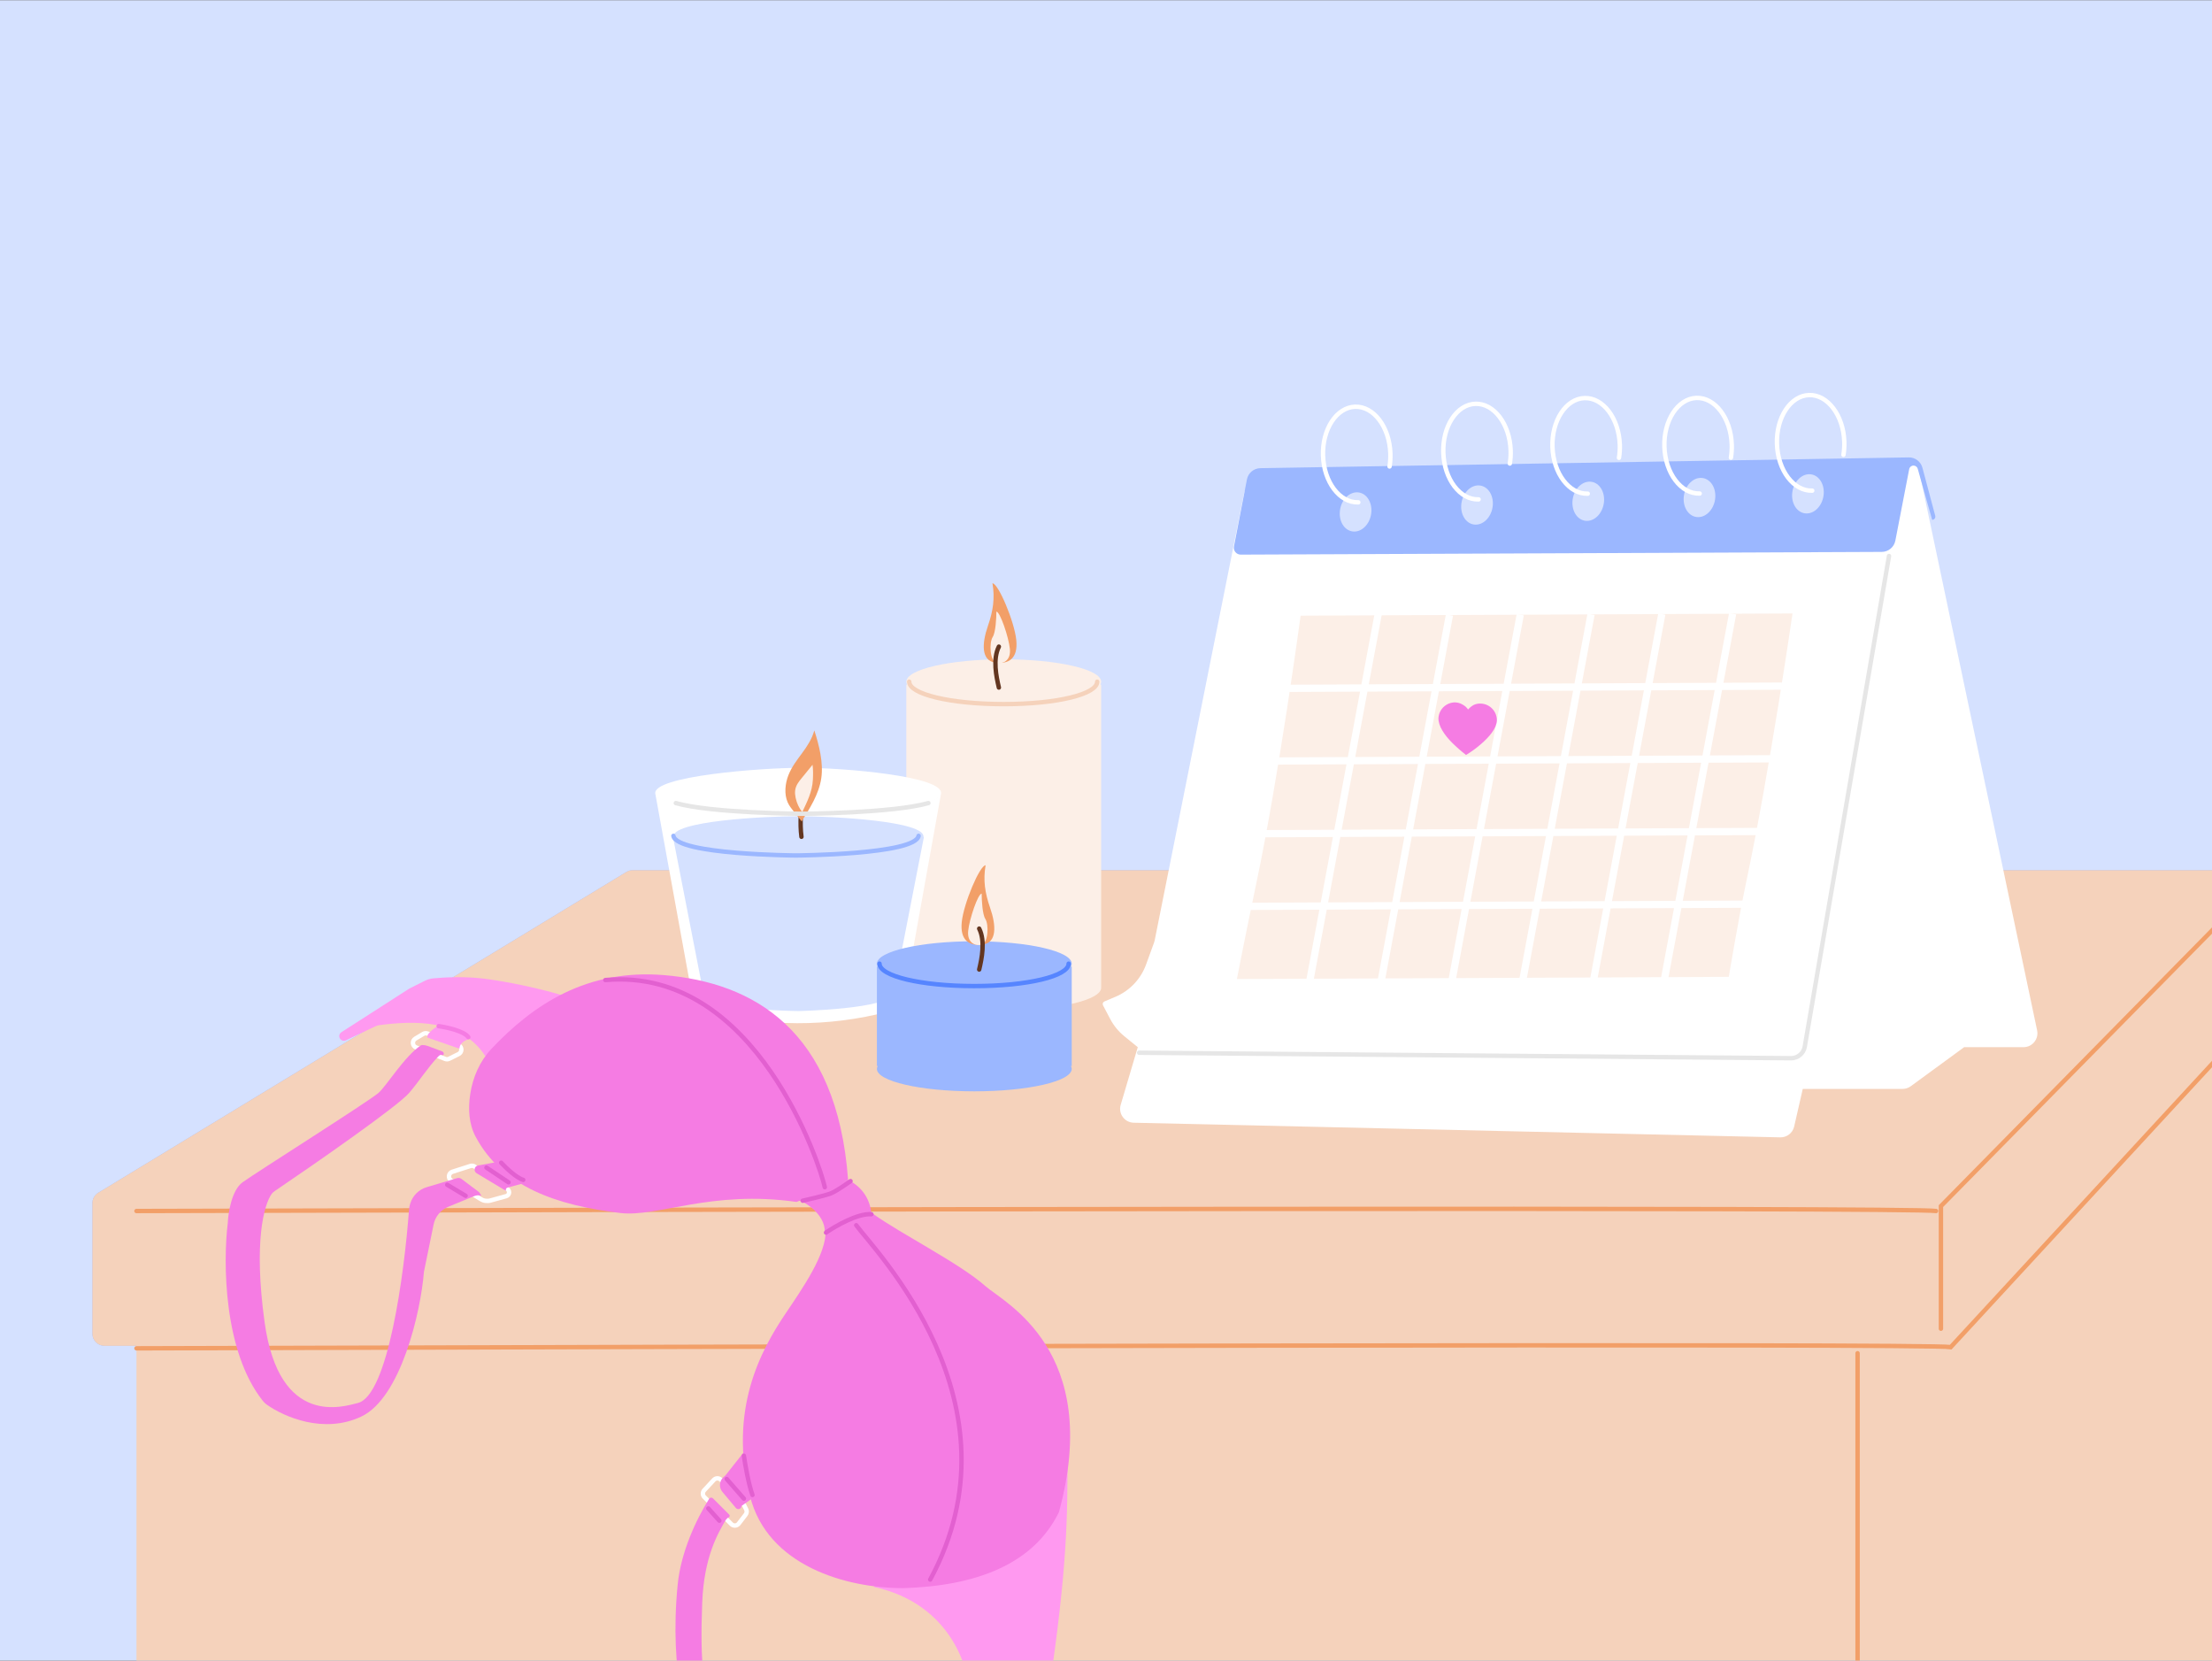 <?xml version="1.0" encoding="utf-8"?>
<svg xmlns="http://www.w3.org/2000/svg" fill="none" height="750" viewBox="0 0 1006 755" width="999">
<rect x="0" y="0" width="1006" height="755" fill="#333333" stroke="none"/>
<g clip-path="url(#clip0_138_331)">
<rect fill="#D5E1FF" height="755" transform="matrix(-1 0 0 1 1006 0)" width="1006"/>
<path d="M1025.44 401.144V461.376C1025.44 462.795 1024.9 464.16 1023.93 465.194L887.717 610.124C886.663 611.245 885.193 611.881 883.654 611.881H47.575C44.496 611.881 42 609.385 42 606.306V547.002C42 545.055 43.016 543.248 44.681 542.237L284.854 396.379C285.727 395.849 286.728 395.569 287.748 395.569H1019.87C1022.95 395.569 1025.44 398.065 1025.44 401.144Z" fill="#9BB7FF"/>
<path d="M1025.44 401.144V461.376C1025.44 462.795 1024.9 464.16 1023.93 465.194L887.717 610.124C886.663 611.245 885.193 611.881 883.654 611.881H47.575C44.496 611.881 42 609.385 42 606.306V547.002C42 545.055 43.016 543.248 44.681 542.237L284.854 396.379C285.727 395.849 286.728 395.569 287.748 395.569H1019.87C1022.95 395.569 1025.44 398.065 1025.44 401.144Z" fill="#F5D2BB"/>
<path d="M1014.29 472.095V771.328C1014.29 774.407 1011.8 776.903 1008.72 776.903H906.136H67.645C64.566 776.903 62.07 774.407 62.07 771.328V708.887V584.494C62.07 581.671 64.181 579.294 66.984 578.959L1008.06 466.559C1011.37 466.163 1014.29 468.754 1014.29 472.095Z" fill="#F5D2BB"/>
<path clip-rule="evenodd" d="M500.425 311.192C500.672 310.757 500.799 310.313 500.799 309.862C500.799 304.234 480.962 299.672 456.492 299.672C432.022 299.672 412.185 304.234 412.185 309.862C412.185 310.313 412.312 310.757 412.558 311.192H412.185V449.057C412.185 449.057 412.185 449.057 412.185 449.057C412.185 454.686 432.022 459.248 456.492 459.248C480.962 459.248 500.799 454.686 500.799 449.057C500.799 449.057 500.799 449.057 500.799 449.057V311.192H500.425Z" fill="#FCEFE7" fill-rule="evenodd"/>
<path d="M499 309.862C499 315.49 480.961 320.052 456.491 320.052C432.021 320.052 413.5 315.49 413.5 309.862" stroke="#F5D2BB" stroke-linecap="round" stroke-width="2"/>
<path d="M449.312 284.442C451.654 277.706 452.533 271.848 451.362 265.112C453.998 265.112 461.32 282.392 462.198 290.885C463.077 299.379 458.684 302.015 452.534 301.136C446.258 300.239 446.465 292.627 449.312 284.442Z" fill="#F29F68"/>
<path d="M451.474 289.521C452.812 287.44 453.146 280.971 453.146 277.997C454.819 277.997 458.722 289.521 459.28 294.911C459.838 300.302 456.12 301.974 453.146 301.231C450.173 300.487 449.801 292.123 451.474 289.521Z" fill="#FCEFE7"/>
<path d="M454.277 312.52C453.095 307.499 451.441 299.583 454.277 293.911" stroke="#633620" stroke-linecap="round" stroke-width="2"/>
<path d="M404.788 459.672C408.25 458.768 410.871 455.935 411.504 452.413L428 360.631C426.291 369.164 365.681 369.511 365.681 369.511C365.681 369.511 299.709 369.164 298 360.631L314.747 452.589C315.369 456.008 317.908 458.762 321.266 459.66C348.323 466.894 376.795 466.979 403.895 459.905L404.788 459.672Z" fill="white"/>
<path d="M406.302 451.607C404.322 458.794 363.128 459.626 363.128 459.626C363.128 459.626 321.194 459.291 319.943 451.607L306.061 380.463H420.185L406.302 451.607Z" fill="#D5E1FF"/>
<path d="M364.754 349C345.907 349 296.468 352.821 298.036 360.824C299.751 369.557 362.874 370 362.874 370C362.874 370 426.246 369.557 427.961 360.824C429.53 352.821 383.601 349 364.754 349Z" fill="white"/>
<path d="M363.127 371.038C347.497 371.038 304.991 373.235 306.291 380.557C307.715 388.565 363.127 388.878 363.127 388.878C363.127 388.878 418.54 388.553 419.964 380.557C421.264 373.235 378.758 371.038 363.127 371.038Z" fill="#D5E1FF"/>
<path d="M306.262 379.958C307.658 388.541 362.012 388.878 362.012 388.878C362.012 388.878 416.367 388.529 417.763 379.958" stroke="#9BB7FF" stroke-linecap="round" stroke-width="2"/>
<path d="M364.498 366.37C364.498 366.37 363.65 374.322 364.498 380.387" stroke="#633620" stroke-linecap="round" stroke-linejoin="round" stroke-width="2"/>
<path d="M364.588 373.386C363.368 371.855 362.147 370.331 360.927 368.799C359.916 367.532 358.89 366.242 358.198 364.656C356.581 360.94 357.071 356.151 358.571 352.349C360.079 348.548 362.458 345.5 364.728 342.414C366.998 339.328 369.237 336.039 370.349 332.012C372.494 338.644 374.562 346.713 373.505 353.78C372.401 361.142 368.18 367.563 364.588 373.394V373.386Z" fill="#F29F68"/>
<path d="M364.857 369.155C363.426 367.398 362.384 365.128 361.864 362.749C361.623 361.63 361.49 360.464 361.623 359.367C361.887 357.09 363.193 355.418 364.437 353.895C366.139 351.811 367.842 349.72 369.537 347.636C369.855 349.798 369.801 352.293 369.692 354.431C369.397 359.989 367.002 364.592 364.857 369.155Z" fill="#FCEFE7"/>
<path d="M422.22 365.06C405.765 369.694 364.798 369.923 364.798 369.923C364.798 369.923 323.804 369.702 307.359 365.06" stroke="#E6E6E6" stroke-linecap="round" stroke-width="2"/>
<path clip-rule="evenodd" d="M399.178 439.417C398.932 438.982 398.805 438.539 398.805 438.089C398.805 432.461 418.642 427.898 443.112 427.898C467.582 427.898 487.419 432.461 487.419 438.089C487.419 438.539 487.292 438.982 487.046 439.417H487.419V484.61H487.045C487.292 485.046 487.419 485.49 487.419 485.94C487.419 491.568 467.582 496.131 443.112 496.131C418.642 496.131 398.805 491.568 398.805 485.94C398.805 485.49 398.932 485.046 399.179 484.61H398.805V439.417H399.178Z" fill="#9BB7FF" fill-rule="evenodd"/>
<path d="M400 438.075C400 443.703 418.642 448.265 443.112 448.265C467.582 448.265 486 443.703 486 438.075" stroke="#5685FF" stroke-linecap="round" stroke-width="2"/>
<path d="M450.292 412.667C447.949 405.931 447.071 400.073 448.242 393.337C445.606 393.337 438.284 410.617 437.405 419.11C436.527 427.604 440.919 430.24 447.07 429.361C453.346 428.464 453.138 420.852 450.292 412.667Z" fill="#F29F68"/>
<path d="M448.13 417.747C446.792 415.666 446.457 409.198 446.457 406.224C444.784 406.224 440.881 417.747 440.324 423.138C439.766 428.528 443.483 430.201 446.457 429.457C449.431 428.714 449.803 420.35 448.13 417.747Z" fill="#FCEFE7"/>
<path d="M445.327 440.745C446.508 435.724 448.163 427.808 445.327 422.136" stroke="#633620" stroke-linecap="round" stroke-width="2"/>
<path d="M866.459 209.228L571.814 219.009C568.878 219.106 566.396 221.211 565.82 224.091L525.139 427.496C525.076 427.809 524.99 428.117 524.881 428.417L521.22 438.483C518.817 445.091 513.773 450.402 507.297 453.142L502.27 455.269C501.588 455.557 501.298 456.368 501.643 457.023L504.915 463.24C506.508 466.266 508.697 468.938 511.352 471.095L517.452 476.052L509.68 502.282C508.496 506.28 511.435 510.31 515.603 510.405L809.661 517.06C812.665 517.128 815.302 515.074 815.972 512.145L819.883 495.033H865.268C866.612 495.033 867.92 494.605 869.004 493.812L893.276 476.052H920.274C924.294 476.052 927.295 472.352 926.465 468.419L872.86 214.246C872.226 211.242 869.528 209.126 866.459 209.228Z" fill="white"/>
<path d="M567.092 217.888L561.196 248.349C560.822 250.282 562.302 252.076 564.271 252.076L855.81 250.833C858.831 250.82 861.421 248.674 861.995 245.708L868.286 213.203C868.468 212.263 869.292 211.583 870.25 211.583C871.145 211.583 871.931 212.179 872.174 213.04L878.723 236.259C879.681 236.259 880.379 235.351 880.132 234.425L874.303 212.565C873.554 209.758 870.99 207.821 868.085 207.869L573.199 212.764C570.208 212.813 567.66 214.951 567.092 217.888Z" fill="#9BB7FF"/>
<ellipse cx="7.138" cy="8.974" fill="#D5E1FF" rx="7.138" ry="8.974" transform="matrix(0.992 0.127 -0.148 0.989 816.486 214.653)"/>
<ellipse cx="7.138" cy="8.974" fill="#D5E1FF" rx="7.138" ry="8.974" transform="matrix(0.992 0.127 -0.148 0.989 767.162 216.32)"/>
<ellipse cx="7.138" cy="8.974" fill="#D5E1FF" rx="7.138" ry="8.974" transform="matrix(0.992 0.127 -0.148 0.989 716.576 218.031)"/>
<ellipse cx="7.138" cy="8.974" fill="#D5E1FF" rx="7.138" ry="8.974" transform="matrix(0.992 0.127 -0.148 0.989 665.988 219.74)"/>
<ellipse cx="7.138" cy="8.974" fill="#D5E1FF" rx="7.138" ry="8.974" transform="matrix(0.992 0.127 -0.148 0.989 610.758 222.884)"/>
<path d="M518.084 478.583L814.504 481.069C817.605 481.095 820.268 478.869 820.793 475.813L859.11 252.709" stroke="#E6E6E6" stroke-linecap="round" stroke-width="2"/>
<path d="M824.192 222.989C815.734 223.275 808.549 213.775 808.143 201.771C807.737 189.767 814.264 179.804 822.722 179.518C831.179 179.232 838.365 188.731 838.771 200.736C838.84 202.791 838.706 204.786 838.395 206.683" stroke="white" stroke-linecap="round" stroke-width="2"/>
<path d="M773.006 224.292C764.549 224.578 757.363 215.078 756.958 203.074C756.552 191.07 763.079 181.107 771.536 180.821C779.994 180.535 787.179 190.034 787.585 202.039C787.655 204.094 787.521 206.089 787.209 207.986" stroke="white" stroke-linecap="round" stroke-width="2"/>
<path d="M722.098 224.362C713.64 224.648 706.455 215.149 706.049 203.144C705.643 191.14 712.171 181.177 720.628 180.891C729.086 180.605 736.271 190.105 736.677 202.109C736.746 204.164 736.613 206.159 736.301 208.056" stroke="white" stroke-linecap="round" stroke-width="2"/>
<path d="M672.457 226.964C664 227.25 656.815 217.75 656.409 205.746C656.003 193.742 662.53 183.779 670.988 183.493C679.445 183.207 686.63 192.706 687.036 204.711C687.106 206.766 686.972 208.761 686.66 210.658" stroke="white" stroke-linecap="round" stroke-width="2"/>
<path d="M617.752 228.3C609.295 228.586 602.109 219.086 601.704 207.082C601.298 195.078 607.825 185.115 616.282 184.829C624.74 184.543 631.925 194.042 632.331 206.047C632.401 208.102 632.267 210.097 631.955 211.994" stroke="white" stroke-linecap="round" stroke-width="2"/>
<path d="M815.227 278.834L591.51 279.832C591.51 279.832 581.688 352.56 571.413 401.276C566.541 424.382 562.528 445.069 562.528 445.069L786.245 444.071C786.245 444.071 790.622 417.653 794.305 400.281C804.815 350.702 815.227 278.834 815.227 278.834Z" fill="#FCEFE7"/>
<path clip-rule="evenodd" d="M761.945 409.507L767.494 379.762L738.662 379.891L733.113 409.635L761.945 409.507ZM764.691 412.796L758.159 447.807L754.913 447.202L761.329 412.811L732.496 412.94L725.965 447.951L722.719 447.346L729.134 412.955L700.301 413.084L693.769 448.095L690.523 447.49L696.939 413.099L668.107 413.228L661.576 448.238L658.33 447.633L664.745 413.243L635.911 413.371L629.38 448.383L626.133 447.778L632.549 413.386L603.4 413.516L597.177 446.875L593.931 446.269L600.038 413.531L560.735 413.707L560.72 410.405L600.655 410.226L606.204 380.482L565.539 380.664L565.524 377.362L606.82 377.177L612.369 347.432L575.299 347.597L575.285 344.295L612.986 344.127L618.535 314.383L576.803 314.569L576.788 311.267L619.151 311.078L625.375 277.719L628.621 278.325L622.513 311.063L651.662 310.933L657.577 279.227L660.823 279.833L655.024 310.918L683.858 310.789L689.774 279.082L693.02 279.688L687.22 310.774L716.052 310.646L721.967 278.939L725.213 279.545L719.414 310.631L748.247 310.502L754.162 278.795L757.408 279.401L751.609 310.487L780.442 310.358L786.357 278.651L789.603 279.257L783.804 310.343L810.411 310.224L810.426 313.526L783.187 313.648L777.638 343.392L808.908 343.252L808.922 346.555L777.022 346.697L771.473 376.442L799.147 376.319L799.162 379.621L770.856 379.747L765.307 409.492L794.343 409.362L794.358 412.664L764.691 412.796ZM604.017 410.211L609.566 380.467L638.715 380.337L633.166 410.081L604.017 410.211ZM636.528 410.066L642.077 380.322L670.911 380.193L665.362 409.938L636.528 410.066ZM668.724 409.923L674.273 380.178L703.104 380.05L697.556 409.794L668.724 409.923ZM700.917 409.779L706.466 380.035L735.3 379.906L729.751 409.65L700.917 409.779ZM739.278 376.586L768.111 376.457L773.66 346.712L744.827 346.841L739.278 376.586ZM745.444 343.536L774.276 343.407L779.825 313.663L750.993 313.792L745.444 343.536ZM735.916 376.601L707.083 376.73L712.632 346.984L741.465 346.856L735.916 376.601ZM742.082 343.551L713.249 343.679L718.797 313.935L747.631 313.807L742.082 343.551ZM674.889 376.873L703.721 376.745L709.27 346.999L680.438 347.128L674.889 376.873ZM681.055 343.823L709.887 343.694L715.435 313.95L686.604 314.079L681.055 343.823ZM671.527 376.888L642.693 377.017L648.242 347.272L677.077 347.143L671.527 376.888ZM677.693 343.838L648.859 343.967L654.408 314.223L683.242 314.094L677.693 343.838ZM610.182 377.162L639.331 377.032L644.88 347.287L615.731 347.417L610.182 377.162ZM616.348 344.112L645.497 343.982L651.046 314.238L621.897 314.368L616.348 344.112Z" fill="white" fill-rule="evenodd"/>
<path d="M661.903 319.272C663.094 319.324 664.25 319.684 665.259 320.317C666.232 320.838 667.062 321.588 667.679 322.502C668.409 321.644 669.296 320.932 670.292 320.404C671.364 319.911 672.547 319.711 673.722 319.823C675.664 319.959 677.48 320.837 678.792 322.276C680.104 323.714 680.812 325.603 680.77 327.549C680.589 331.234 677.164 335.084 673.611 338.17C671.473 340.037 669.174 341.713 666.743 343.179C664.494 341.438 662.355 339.558 660.341 337.55C657.088 334.291 654.027 330.007 654.197 326.313C654.336 324.372 655.215 322.558 656.653 321.246C658.091 319.934 659.978 319.225 661.924 319.265L661.903 319.272Z" fill="#F57CE3"/>
<path d="M882.721 604.075V548.325L1018.75 410.063" stroke="#F29F68" stroke-linecap="round" stroke-width="2"/>
<path d="M880.491 550.554C871.57 548.77 331.16 549.811 62.07 550.554" stroke="#F29F68" stroke-linecap="round" stroke-width="2"/>
<path d="M62.07 612.995C331.16 612.252 878.261 610.654 887.181 612.438L1014.29 474.734" stroke="#F29F68" stroke-linecap="round" stroke-width="2"/>
<path d="M376.223 559.811C380.497 559.254 390.495 557.024 396.293 552.564" stroke="black" stroke-linecap="round" stroke-width="2"/>
<path d="M338.314 684.136L339.361 686.231C339.743 686.996 339.655 687.911 339.134 688.588L335.96 692.715C335.139 693.782 333.567 693.884 332.615 692.933L320.32 680.638C319.472 679.79 319.447 678.423 320.263 677.544L324.639 672.831C325.434 671.975 326.754 671.878 327.666 672.607L328.836 673.543" stroke="white" stroke-linecap="round" stroke-width="2"/>
<path d="M334.686 685.607L328.568 678.324C326.857 676.288 327.09 673.256 329.092 671.504L329.948 670.755L338.311 660.163L342.771 680.79L337.196 684.693C337.196 686.02 335.539 686.623 334.686 685.607Z" fill="#F57CE3"/>
<path d="M230.156 540.298V540.298C231.965 540.75 231.996 543.309 230.199 543.805L223.048 545.777C221.538 546.194 219.924 545.956 218.598 545.123L205.224 536.717C203.619 535.708 203.926 533.283 205.732 532.705L213.965 530.07C214.676 529.842 215.454 529.986 216.037 530.453L217.891 531.936" stroke="white" stroke-linecap="round" stroke-width="2"/>
<path d="M220.679 444.966C230.938 446.304 245.581 449.24 258.59 453.329L248.762 466.9C247.534 468.596 245.852 469.912 243.91 470.697L220.679 480.089C209.76 463.055 187.792 464.056 172.576 466.025C171.938 466.107 171.323 466.291 170.743 466.566L157.303 472.932C155.373 473.846 153.465 471.638 154.65 469.861C154.811 469.62 155.019 469.415 155.263 469.258L186.114 449.425L193.255 445.854C194.432 445.266 195.7 444.885 197.01 444.763C202.481 444.254 211.624 443.785 220.679 444.966Z" fill="#FF99F0"/>
<path d="M477.132 768.32C485.494 712.012 485.494 689.154 485.494 661.836L426.399 683.579L397.408 721.489C433.646 729.294 441.637 761.072 440.894 772.222L473.229 775.01L477.132 768.32Z" fill="#FF99F0"/>
<path d="M302.076 443.294C266.944 440.366 242.487 456.656 223.475 476.839C218.188 482.452 215.042 489.693 213.869 497.315C212.849 503.947 213.166 510.872 216.324 516.792C228.538 539.684 253.293 547.985 282.005 551.449C299.2 553.525 323.261 540.857 362.287 546.432L385.702 536.397C380.685 467.823 342.217 446.638 302.076 443.294Z" fill="#F57CE3"/>
<path d="M397.062 551.856L375.484 559.26C375.975 570.074 364.764 586.023 357.271 597.165C346.116 613.753 331.176 640.761 341.103 680.233C349.044 711.811 384.588 722.046 410.791 722.046C443.49 721.067 469.887 711.454 481.595 687.481C501.665 613.89 456.46 592.075 448.152 584.702C436.437 574.307 410.044 561.134 397.062 551.856Z" fill="#F57CE3"/>
<path d="M396.293 553.122C396.293 545.875 392.391 539.742 385.701 536.397L363.4 543.645V545.875C366.076 546.321 375.108 552.007 375.108 559.812L396.293 553.122Z" fill="#F57CE3"/>
<path d="M365.072 545.874C365.072 545.874 375.107 543.644 377.895 542.529C380.682 541.414 386.815 536.954 386.815 536.954" stroke="#E260D0" stroke-linecap="round" stroke-width="2"/>
<path d="M375.108 539.741C373.436 531.379 344.445 439.39 275.314 445.523" stroke="#E260D0" stroke-linecap="round" stroke-width="2"/>
<path d="M389.406 557.019C397.23 567.902 466.539 637.863 423.054 718.144" stroke="#E260D0" stroke-linecap="round" stroke-width="2"/>
<path d="M319.358 728.737C320.163 707.799 326.5 697.182 329.887 691.349C330.295 690.646 330.896 690.075 331.623 689.711C331.931 689.403 331.931 688.904 331.623 688.596L324.236 681.209C323.734 680.707 322.898 680.793 322.522 681.395C316.547 690.939 309.657 705.718 308.209 720.374C304.149 761.462 313.476 785.165 315.61 799.883C315.774 801.01 317.418 801.346 317.951 800.339L325.809 785.498C325.961 785.21 325.979 784.868 325.861 784.565C319.882 769.181 318.276 756.878 319.358 728.737Z" fill="#F57CE3"/>
<path d="M208.413 475.071L208.698 475.234C210.244 476.118 210.182 478.368 208.589 479.165L204.285 481.317C203.719 481.6 203.059 481.629 202.471 481.397L189.209 476.172C187.488 475.494 187.293 473.137 188.879 472.185L192.481 470.024C193.039 469.689 193.716 469.615 194.334 469.82L196.706 470.611" stroke="white" stroke-linecap="round" stroke-width="2"/>
<path d="M194.069 539.712L207.896 535.601C208.573 535.4 209.305 535.531 209.87 535.955L217.892 541.972L219.007 543.644C217.928 543.285 216.756 543.325 215.704 543.758L203.872 548.63C200.439 550.044 197.935 553.074 197.193 556.711L192.805 578.21C191.318 596.793 182.213 635.521 164.373 643.996C147.278 652.116 129.159 644.162 121.299 638.578C120.642 638.112 120.066 637.557 119.564 636.927C101.592 614.417 101.405 573.686 103.604 555.909C103.79 551.264 105.388 541.08 110.294 537.512C116.427 533.052 167.717 500.716 172.177 496.814C175.691 493.739 184.179 479.96 191.358 475.281C191.576 475.139 191.828 475.071 192.088 475.071C192.93 475.071 193.766 475.222 194.554 475.518L201.114 477.978C201.738 478.212 202.022 478.935 201.724 479.531C201.397 479.684 201.195 479.68 201.043 479.624C200.357 479.369 199.789 479.788 199.285 480.318C194.599 485.242 190.573 491.613 186.115 496.814C180.846 502.961 143.802 528.707 125.1 541.384C124.513 541.782 123.964 542.213 123.55 542.788C120.031 547.677 115.311 564.683 120.33 601.068C127.02 649.571 156.736 639.294 162.7 637.863C176.438 634.566 183.858 579.259 186.025 549.915C186.087 549.07 186.241 548.253 186.49 547.442L186.588 547.123C187.685 543.557 190.493 540.776 194.069 539.712Z" fill="#F57CE3"/>
<path d="M375.664 560.369C379.938 557.396 390.048 551.561 396.292 552.007" stroke="#E260D0" stroke-linecap="round" stroke-width="2"/>
<path d="M217.42 529.842L227.369 528.033C230.714 530.635 237.738 536.061 239.076 536.953C240.282 537.757 234.633 538.773 230.785 539.918C230.151 540.107 229.86 540.822 230.156 541.413L216.774 533.384C216.414 533.168 216.134 532.839 215.978 532.449C215.526 531.32 216.223 530.06 217.42 529.842Z" fill="#F57CE3"/>
<path d="M227.926 528.591C229.97 530.821 234.839 535.504 237.961 536.396" stroke="#E260D0" stroke-linecap="round" stroke-width="2"/>
<path d="M338.312 661.835C338.87 665.738 340.431 674.769 342.215 679.675" stroke="#E260D0" stroke-linecap="round" stroke-width="2"/>
<path d="M330.508 672.428L338.313 681.348" stroke="#E260D0" stroke-linecap="round" stroke-width="2"/>
<path d="M322.145 685.808L327.162 691.383" stroke="#E260D0" stroke-linecap="round" stroke-width="2"/>
<path d="M203.395 538.626L211.757 543.644" stroke="#E260D0" stroke-linecap="round" stroke-width="2"/>
<path d="M221.236 530.821L231.271 537.511" stroke="#E260D0" stroke-linecap="round" stroke-width="2"/>
<path d="M194.474 471.725C193.359 470.053 199.12 465.964 201.164 465.593C206.182 464.681 212.872 470.61 213.43 472.283C210.085 473.398 208.97 475.07 208.97 476.743L194.474 471.725Z" fill="#FF99F0"/>
<path d="M844.811 615.226V769.098" stroke="#F29F68" stroke-linecap="round" stroke-width="2"/>
<path d="M199.5 466.5C203.167 467 211 468.7 213 471.5" stroke="#F57CE3" stroke-linecap="round" stroke-width="2"/>
</g>
<defs>
<clipPath id="clip0_138_331">
<rect fill="white" height="755" transform="matrix(-1 0 0 1 1006 0)" width="1006"/>
</clipPath>
</defs>
</svg>